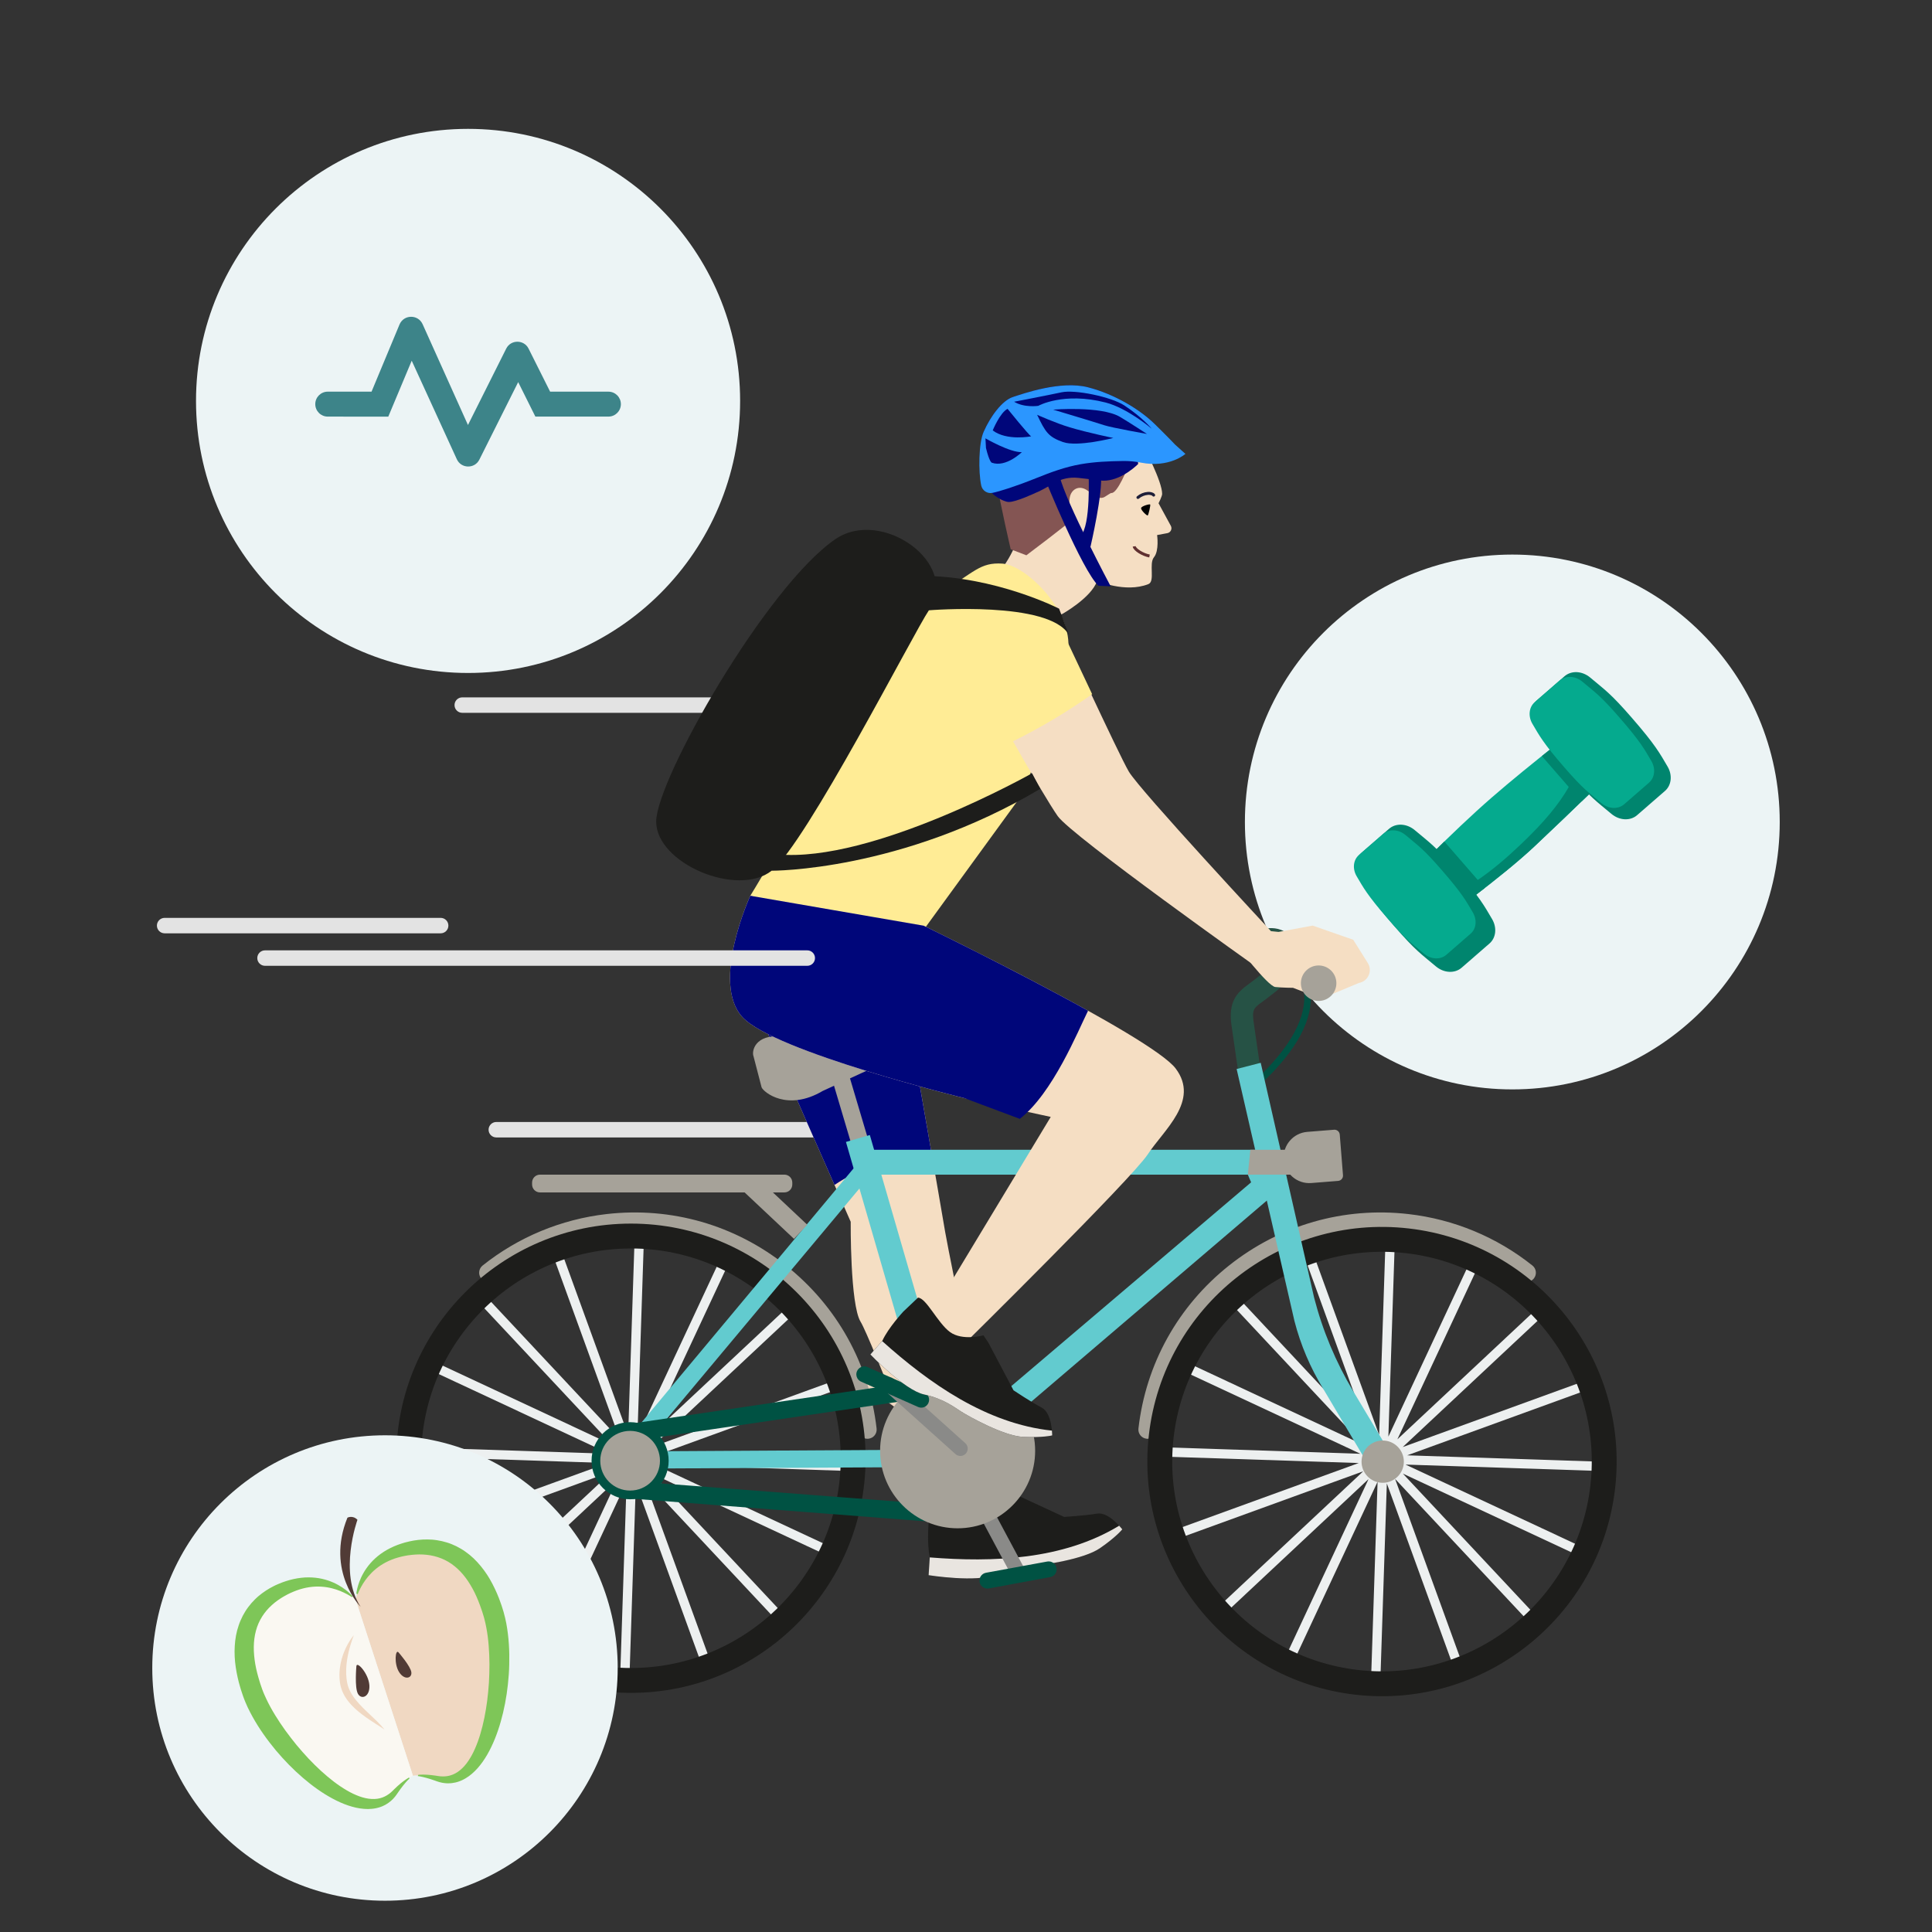 <?xml version="1.0" encoding="UTF-8"?>
<svg xmlns="http://www.w3.org/2000/svg" id="Ebene_1" viewBox="0 0 500 500">
  <rect x="0" y="0" width="500" height="500" fill="#333333" stroke="none"/>
  <defs>
    <style>.cls-1{stroke:#1f1f39;stroke-linecap:round;}.cls-1,.cls-2{fill:none;stroke-miterlimit:10;stroke-width:.765px;}.cls-2{stroke:#603030;}.cls-3{fill:#005243;}.cls-4{fill:#00856e;}.cls-5{fill:#00067a;}.cls-6{fill:#e9e5e0;}.cls-7{fill:#f5dec3;}.cls-8{fill:#e3e3e3;}.cls-9{fill:#edf0f0;}.cls-10{fill:#ffec95;}.cls-11{fill:#faf8f2;}.cls-12{fill:#ecf4f5;}.cls-13{fill:#f0d8c2;}.cls-14{fill:#7ec658;}.cls-15{fill:#8a8a88;}.cls-16{fill:#a6a299;}.cls-17{fill:#05aa8e;}.cls-18{fill:#1d1d1b;}.cls-19{fill:#3d8489;}.cls-20{fill:#2b96ff;}.cls-21{fill:#62cbcf;}.cls-22{fill:#845553;}.cls-23{fill:#265245;}.cls-24{fill:#513b36;}</style>
  </defs>
  <path class="cls-8" d="m191.066,184.477h-71.436c-1.104,0-2-.896-2-2s.896-2,2-2h71.436c1.104,0,2,.896,2,2s-.896,2-2,2Z"></path>
  <path class="cls-8" d="m223.264,294.371h-94.82c-1.104,0-2-.896-2-2s.896-2,2-2h94.82c1.104,0,2,.896,2,2s-.896,2-2,2Z"></path>
  <circle class="cls-12" cx="391.387" cy="212.73" r="69.207"></circle>
  <path class="cls-7" d="m234.884,262.853s-39.289-6.722-40.261-4.676l25.537,58.011s-.171,21.423,2.557,25.87c2.728,4.447,20.491,50.725,20.491,50.725l16.184-.791s-13.824-67.344-14.774-73.106c-.95-5.762-9.734-56.033-9.734-56.033Z"></path>
  <path class="cls-5" d="m194.624,258.177l21.344,48.485c6.464-4.351,14.111-6.932,21.884-6.932,1.184,0,2.343.077,3.493.178-2.843-16.359-6.459-37.055-6.459-37.055,0,0-39.29-6.722-40.261-4.676Z"></path>
  <path class="cls-18" d="m283.931,391.722c-3.04.517-8.534.857-8.534.857l-12.684-5.875-2.115-.72s-3.426,4.487-7.4,4.568c-3.975.082-10.234-3.305-11.992-2.062l-.843,5.214s-.544,5.703.269,9.233l-.307,4.718s12.629,2.007,17.324-.193c4.694-2.2,8.425-2.132,10.338-2.296,1.913-.163,12.455-1.576,16.701-4.51,4.247-2.934,5.753-4.862,5.753-4.862,0,0-3.471-4.589-6.509-4.072Z"></path>
  <path class="cls-6" d="m240.674,403.059c-.018-.002-.033-.004-.05-.004l-.299,4.6s12.629,2.007,17.324-.193c4.694-2.2,8.425-2.132,10.338-2.296,1.913-.163,12.455-1.576,16.701-4.51,4.247-2.934,5.753-4.862,5.753-4.862,0,0-.303-.4-.803-.944-14.564,8.856-32.749,9.512-48.963,8.209Z"></path>
  <path class="cls-15" d="m253.2,383.634c-.494-.926-1.647-1.275-2.571-.779-.929.451-1.275,1.648-.778,2.571l11.745,21.964c.494.925,1.648,1.275,2.571.778.078-.038.149-.084.219-.134.759-.548,1.016-1.588.56-2.437l-11.746-21.963Z"></path>
  <path class="cls-3" d="m271.018,404.125l-15.841,2.902c-1.122.205-1.863,1.281-1.658,2.402.125.688.578,1.232,1.168,1.504.372.172.8.234,1.234.155l15.872-2.941c1.122-.206,1.834-1.242,1.628-2.364-.205-1.122-1.281-1.864-2.403-1.659Z"></path>
  <path class="cls-13" d="m239.332,347.365s-1.51.303-3.336.205c1.412,3.078,2.63,6.301,4.513,9.115,1.378,2.061,3.022,3.331,4.937,3.871l-5.083-11.411-1.031-1.78Z"></path>
  <path class="cls-13" d="m215.183,347.138c-.011-.012-.021-.022-.032-.033l-2.993,3.007s7.539,9.038,12.125,10.355c4.586,1.317,7.131,3.622,8.556,4.667,1.425,1.045,9.588,6.447,14.308,6.985,4.72.538,6.932.113,6.932.113,0,0,.031-.461.014-1.142-15.457-2.678-28.46-13.233-38.91-23.953Z"></path>
  <path class="cls-3" d="m334.812,247.95l-1.045,1.339c.036.029,3.629,2.922,3.79,8.487.196,6.743-4.695,14.734-14.144,23.11l1.127,1.271c10.002-8.866,14.952-17.102,14.715-24.479-.205-6.363-4.27-9.594-4.442-9.728Z"></path>
  <path class="cls-16" d="m396.59,327.517c-9.229-7.364-20.324-11.969-32.083-13.317-16.72-1.917-33.205,2.809-46.419,13.303-13.213,10.495-21.545,25.483-23.462,42.204-.149,1.305.788,2.483,2.092,2.633.092.011.184.017.275.017,1.192,0,2.22-.895,2.36-2.109,1.772-15.457,9.477-29.315,21.695-39.02,12.219-9.704,27.458-14.073,42.918-12.301,10.87,1.246,21.127,5.503,29.658,12.309,1.026.82,2.523.652,3.342-.375.82-1.027.652-2.524-.376-3.343Z"></path>
  <path class="cls-16" d="m203.401,327.503c-13.214-10.495-29.7-15.22-46.419-13.303-11.759,1.349-22.853,5.954-32.082,13.317-1.028.82-1.196,2.316-.377,3.343.819,1.026,2.316,1.195,3.343.375,8.531-6.806,18.786-11.063,29.658-12.309,15.46-1.771,30.699,2.596,42.918,12.301,12.217,9.705,19.923,23.563,21.695,39.02.139,1.214,1.168,2.109,2.36,2.109.09,0,.182-.006.274-.017,1.305-.149,2.242-1.328,2.092-2.633-1.916-16.721-10.249-31.709-23.461-42.204Z"></path>
  <polygon class="cls-9" points="169.83 376.636 216.304 359.749 215.482 357.488 215.003 357.661 168.672 374.495 205.029 340.457 203.384 338.7 203.012 339.048 167.288 372.494 188.209 327.692 186.028 326.673 164.955 371.799 166.595 322.023 164.188 321.942 164.172 322.452 162.561 371.364 145.675 324.888 143.412 325.711 143.587 326.19 160.42 372.521 126.381 336.164 124.624 337.808 124.973 338.181 158.42 373.906 113.616 352.983 112.597 355.166 157.721 376.237 107.947 374.597 107.867 377.004 108.376 377.021 157.287 378.632 110.812 395.518 111.635 397.782 112.114 397.607 158.445 380.772 122.088 414.811 123.734 416.569 124.106 416.22 159.829 382.774 138.908 427.578 141.089 428.596 162.163 383.469 160.523 433.246 162.929 433.326 162.945 432.817 164.556 383.905 181.442 430.38 183.705 429.558 183.531 429.079 166.697 382.747 200.736 419.105 202.493 417.46 202.144 417.088 168.699 381.364 213.501 402.285 214.52 400.104 169.394 379.031 219.171 380.67 219.25 378.263 218.741 378.248 169.83 376.636"></polygon>
  <polygon class="cls-9" points="364.185 376.636 410.66 359.749 409.838 357.488 409.359 357.661 363.027 374.495 399.385 340.457 397.74 338.7 397.367 339.048 361.643 372.494 382.565 327.692 380.384 326.673 359.31 371.799 360.95 322.023 358.545 321.942 358.528 322.452 356.917 371.364 340.03 324.888 337.768 325.711 337.942 326.19 354.776 372.521 320.737 336.164 318.98 337.808 319.329 338.181 352.775 373.906 307.972 352.983 306.953 355.166 352.077 376.237 302.303 374.597 302.223 377.004 302.732 377.021 351.642 378.632 305.169 395.518 305.991 397.782 306.47 397.607 352.8 380.772 316.444 414.811 318.089 416.569 318.461 416.22 354.185 382.774 333.263 427.578 335.444 428.596 356.517 383.469 354.879 433.246 357.284 433.326 357.302 432.817 358.912 383.905 375.798 430.38 378.06 429.558 377.887 429.079 361.052 382.747 395.091 419.105 396.848 417.46 396.5 417.088 363.055 381.364 407.857 402.285 408.876 400.104 363.75 379.031 413.526 380.67 413.606 378.263 413.096 378.248 364.185 376.636"></polygon>
  <path class="cls-18" d="m163.288,316.666c-33.485,0-60.725,27.242-60.725,60.726s27.24,60.725,60.725,60.725,60.725-27.241,60.725-60.725-27.241-60.726-60.725-60.726Zm0,115.013c-29.934,0-54.288-24.353-54.288-54.287s24.354-54.289,54.288-54.289,54.288,24.354,54.288,54.289-24.354,54.287-54.288,54.287Z"></path>
  <path class="cls-18" d="m364.576,317.923c-33.265-3.814-63.432,20.147-67.247,53.414-3.814,33.267,20.148,63.433,53.415,67.247,33.265,3.813,63.432-20.148,67.246-53.414,3.814-33.267-20.147-63.434-53.414-67.247Zm47.019,66.514c-3.409,29.739-30.378,51.16-60.117,47.751-29.74-3.41-51.161-30.379-47.752-60.118,3.41-29.74,30.379-51.161,60.118-47.752,29.74,3.41,51.161,30.379,47.751,60.119Z"></path>
  <polygon class="cls-21" points="168.81 371.682 227.424 301.596 223.873 298.82 163.559 371.084 167.746 380.057 246.483 379.645 246.534 375.139 170.631 375.584 168.81 371.682"></polygon>
  <polygon class="cls-21" points="222.726 297.559 222.726 303.997 322.939 303.997 323.789 305.983 258.939 361.091 263.33 365.798 331.485 307.607 327.186 297.559 222.726 297.559"></polygon>
  <path class="cls-23" d="m332.268,240.993c-2.109-1.128-4.306-.788-5.167-.584l.825,5.738c.189-.021.378-.06.559-.117.006-.002.664-.136,1.05.072.291.156.474.606.576.957.55,1.881-2.622,4.313-4.721,5.923-.367.282-.717.55-1.04.807-.384.306-.766.579-1.134.844-3.053,2.197-5.495,4.554-4.449,11.112l1.928,13.325c.192,1.33,1.26,2.317,2.535,2.464.243.028.493.026.747-.012,1.583-.228,2.68-1.698,2.452-3.282l-1.934-13.365c-.575-3.609.046-4.057,2.106-5.54.439-.316.893-.644,1.353-1.01.298-.237.623-.485.963-.746,3.149-2.415,8.419-6.457,6.756-12.146-.75-2.566-2.265-3.831-3.404-4.441Z"></path>
  <path class="cls-16" d="m219.374,277.056c-.362-1.19-1.62-1.863-2.81-1.502-1.191.361-1.863,1.619-1.501,2.81l9.403,31.637c.277.912,1.081,1.519,1.977,1.592.274.021.555-.006.834-.091,1.191-.361,1.863-1.619,1.502-2.81l-9.403-31.636Z"></path>
  <path class="cls-3" d="m163.073,368.057c-5.502,0-9.978,4.477-9.978,9.978,0,5.502,4.476,9.978,9.978,9.978s9.978-4.476,9.978-9.978c0-5.501-4.475-9.978-9.978-9.978Zm0,15.449c-3.018,0-5.472-2.455-5.472-5.472s2.455-5.471,5.472-5.471c3.017,0,5.472,2.455,5.472,5.471s-2.455,5.472-5.472,5.472Z"></path>
  <path class="cls-3" d="m159.893,368.949c-1.226.215-2.044,1.383-1.829,2.609.192,1.094,1.144,1.864,2.217,1.864.13,0,.26-.012.393-.035l88.522-13.079c-.696-1.347-1.155-2.815-1.366-4.335l-87.937,12.976Z"></path>
  <path class="cls-3" d="m163.311,383.304c-1.235-.14-2.347.765-2.478,2.002-.131,1.237.765,2.347,2.002,2.479l81.148,6.277c-.622-1.465-.98-3.037-1.069-4.645l-79.603-6.112Z"></path>
  <path class="cls-21" d="m340.085,335.804l-13.812-60.753-6.234,1.606,14.959,65.206c1.594,6.186,4.103,12.1,7.444,17.545l12.727,21.465,5.488-3.367-10.451-17.467c-4.518-7.552-7.926-15.713-10.122-24.235Z"></path>
  <rect class="cls-21" x="227.971" y="293.334" width="6.438" height="65.853" transform="translate(-81.694 77.265) rotate(-16.165)"></rect>
  <path class="cls-16" d="m247.831,355.397c-11.062,0-20.063,9-20.063,20.063,0,11.062,9,20.062,20.063,20.062s20.063-9,20.063-20.062c0-11.063-9.001-20.063-20.063-20.063Z"></path>
  <path class="cls-16" d="m237.825,266.149s-26.672,2.91-35.533,2.093c-6.894-.636-7.831,3.805-7.271,5.169l2.081,7.999c.52,1.266,6.676,6.325,15.811.929l26.309-12.12c1.984-1.24.93-4.309-1.397-4.069Z"></path>
  <path class="cls-16" d="m358.464,372.838c-3.002-.344-5.715,1.81-6.059,4.813-.345,3.002,1.811,5.715,4.813,6.058,3.002.345,5.715-1.81,6.06-4.812.344-3.002-1.811-5.715-4.814-6.059Z"></path>
  <path class="cls-16" d="m163.073,370.31c-4.267,0-7.725,3.459-7.725,7.725s3.458,7.725,7.725,7.725c4.266,0,7.725-3.458,7.725-7.725s-3.459-7.725-7.725-7.725Z"></path>
  <path class="cls-16" d="m345.262,292.375l-6.94.553c-3.657.291-6.385,3.49-6.094,7.146.291,3.656,3.49,6.383,7.147,6.092l6.94-.552c.751-.06,1.311-.716,1.251-1.468l-.837-10.52c-.06-.751-.716-1.312-1.467-1.251Z"></path>
  <polygon class="cls-16" points="323.585 297.559 322.939 303.997 337.212 303.997 335.99 297.559 323.585 297.559"></polygon>
  <path class="cls-15" d="m231.281,356.848c-.78-.702-1.983-.637-2.683.145-.72.741-.636,1.984.145,2.683l18.532,16.641c.78.701,1.984.636,2.683-.146.06-.062.112-.13.16-.201.527-.774.413-1.84-.305-2.482l-18.532-16.64Z"></path>
  <path class="cls-3" d="m239.229,360.367l-14.703-6.57c-1.041-.465-2.261.002-2.726,1.042-.286.638-.221,1.343.112,1.901.21.352.527.646.93.826l14.751,6.555c1.042.465,2.215.013,2.68-1.028.466-1.041-.001-2.262-1.043-2.727Z"></path>
  <path class="cls-16" d="m139.748,303.997h63.254c1.128,0,2.044.916,2.044,2.044v.511c0,1.128-.916,2.044-2.044,2.044h-63.255c-1.128,0-2.043-.916-2.043-2.043v-.511c0-1.128.916-2.044,2.044-2.044Z"></path>
  <rect class="cls-16" x="198.051" y="303.424" width="5.017" height="18.241" transform="translate(-164.525 244.563) rotate(-46.764)"></rect>
  <path class="cls-7" d="m299.829,130.239s.936-1.781.935-2.432c-.007-3.228-4.681-12.034-4.681-12.034l-23.111-.878s-11.557,13.611-9.485,18.873c2.072,5.263-4.441,13.792-4.441,13.792l15.683,11.445s7.699-4.249,9.219-8.689c0,0,7.214,3.206,13.231.865,1.846-.718.073-5.276,1.469-6.972s.809-5.737.809-5.737l2.651-.492c.867-.161,1.325-1.122.903-1.897l-3.182-5.843Z"></path>
  <path class="cls-10" d="m259.469,145.865c-5.893-.403-7.271,2.269-15.944,7.404-9.624,5.698-20.52,25.799-31.053,45.945-10.532,20.146-18.298,32.608-18.298,32.608l43.041,11.322,27.728-38.098s10.511-28.968,11.48-36.715c1.272-10.173-10.889-22.05-16.955-22.465Z"></path>
  <path class="cls-7" d="m239.026,239.564l-44.852-7.743s-10.307,22.465-2.023,31.418c8.284,8.952,57.453,20.959,57.453,20.959l22.326,4.857-32.172,53.275,9.537,5.722s43.693-43.09,47.769-49.339c4.076-6.25,13.49-13.798,7.214-22.165s-65.253-36.983-65.253-36.983Z"></path>
  <path class="cls-5" d="m194.175,231.821s-10.307,22.466-2.023,31.418c8.284,8.952,57.453,20.959,57.453,20.959l14.315,5.359c8.583-6.676,15.03-22.676,17.672-27.985-18.937-10.539-42.565-22.008-42.565-22.008l-44.852-7.743Z"></path>
  <path class="cls-7" d="m273.074,160.156c-1.385-2.207-19.11-7.901-20.175,13.277-.131,2.602,17.222,32.671,20.841,37.783,3.619,5.112,51.854,39.345,51.854,39.345l3.332-9.58s-33.986-36.507-36.794-41.308c-2.808-4.801-17.673-37.31-19.058-39.518Z"></path>
  <path class="cls-10" d="m251.627,172.632c-.071,1.399,4.706,10.411,9.866,19.544,8.036-3.909,15.219-8.322,21.15-12.529-4.631-9.827-9.224-19.657-9.978-20.859-1.445-2.302-19.927-8.239-21.038,13.844Z"></path>
  <path class="cls-7" d="m350.215,243.207l-10.503-3.663-8.817,1.637-1.971-.199-9.054,3.434s8.202,10.822,10.173,11.021c1.971.199,4.598.211,4.598.211l7.297,2.804,9.752-4.069c2.382-.418,3.582-3.116,2.296-5.164l-3.772-6.01Z"></path>
  <path class="cls-18" d="m269.601,364.298c-2.731-1.431-7.307-4.491-7.307-4.491l-6.526-12.361-1.246-1.855s-5.444,1.492-8.655-.853c-3.211-2.344-6.136-8.832-8.288-8.909l-3.831,3.635s-3.89,4.206-5.383,7.506l-3.104,3.567s8.827,9.252,13.895,10.348c5.067,1.096,7.993,3.411,9.614,4.44,1.62,1.03,10.861,6.296,16.016,6.537,5.156.241,7.523-.379,7.523-.379,0,0,.021-5.754-2.708-7.185Z"></path>
  <path class="cls-6" d="m228.325,347.092c-.013-.012-.024-.023-.038-.033l-3.027,3.477s8.827,9.252,13.895,10.348c5.067,1.096,7.993,3.411,9.614,4.44,1.62,1.03,10.861,6.296,16.016,6.537,5.156.241,7.523-.379,7.523-.379,0,0,.001-.502-.066-1.238-16.951-1.785-31.812-12.288-43.917-23.152Z"></path>
  <path class="cls-22" d="m265.46,105.868c-2.057,2.932-8.539,12.537-7.552,18.686.987,6.148,3.66,17.597,3.66,17.597l4.054,1.558s10.502-7.871,12.285-9.605c.843-.82-1.748-1.272-1.053-5.34.337-1.968,2.121-3.175,4.073-2.131.08.043.159.088.236.135,1.534.935,2.866,2.602,4.533,1.931.282-.113,1.726-1.14,1.907-1.113,1.584.236,4.29-6.722,4.29-6.722l4.189-5.09,2.755-3.78s-15.018-5.957-18.261-7.203c-3.243-1.246-13.059-1.854-15.116,1.078Z"></path>
  <path class="cls-5" d="m281.583,100.235c-7.057-1.817-16.731,1.625-19.459,2.515-2.728.89-5.775,4.939-7.568,9.023-1.642,3.741,1.086,13.864,1.686,15.213.481,1.08,3.37,2.87,4.767,2.925,1.877.075,7.116-2.411,7.116-2.411.955-.34,2.959-1.474,4.643-2.473,1.879-1.114,4.066-1.589,6.238-1.358,1.478.158,3.367.378,5.545.672,4.566.617,8.811-3.107,10.002-4.26-.512-3.963,1.376-7.779,4.372-10.254-.055-.054-.106-.104-.161-.158-3.629-3.557-10.122-7.618-17.179-9.434Z"></path>
  <path class="cls-20" d="m298.763,109.67c-3.629-3.557-10.122-7.618-17.179-9.434-7.057-1.817-16.731,1.625-19.459,2.515-2.728.89-5.775,4.939-7.568,9.023-1.276,2.907-1.389,10.297-.611,13.887.284,1.307,1.561,2.155,2.873,1.896,1.824-.36,6.066-1.688,11.391-3.834,3.757-1.514,7.438-2.875,11.455-3.581,3.606-.634,7.286-.776,10.94-.836,1.592-.026,3.13.122,4.627.418,7.425,1.46,11.552-2.258,11.552-2.258l-2.647-2.376s-1.745-1.863-5.374-5.42Z"></path>
  <path class="cls-5" d="m268.409,107.352c2.146,4.494,2.905,5.703,6.669,7.047,3.764,1.344,13.043-1.053,13.043-1.053,0,0-6.475-1.325-11.275-2.752-3.521-1.047-8.437-3.242-8.437-3.242Z"></path>
  <path class="cls-5" d="m272.553,106.012s11.275,3.388,13.215,4.034c1.939.646,11.062,2.262,11.062,2.262,0,0-4.592-3.013-6.998-4.429-4.865-2.864-17.278-1.867-17.278-1.867Z"></path>
  <path class="cls-5" d="m255.169,115.936c.908,3.732,1.517,3.814,1.517,3.814,3.672,1.311,7.762-2.735,7.762-2.735-3.118.094-9.416-3.568-9.416-3.568l.137,2.489Z"></path>
  <path class="cls-5" d="m291.007,104.95c-3.437-2.27-12.811-4.177-16.283-3.423-3.471.754-12.273,2.443-12.273,2.443,2.659,1.618,6.254,1.061,6.254,1.061,0,0,6.525-3.657,17.431-.859,5.661,1.453,11.916,6.766,11.916,6.766,0,0-2.366-2.898-7.045-5.988Z"></path>
  <path class="cls-5" d="m260.753,105.802c-1.985,1.027-3.836,5.585-3.836,5.585,3.606,2.777,9.949,1.536,9.949,1.536-.66-.353-6.113-7.121-6.113-7.121Z"></path>
  <circle class="cls-16" cx="341.263" cy="254.451" r="4.592"></circle>
  <path class="cls-5" d="m270.437,123.929s9.558,23.599,13.829,27.658l3.179.159s-11.603-21.776-13.193-28.452l-3.815.636Z"></path>
  <path class="cls-5" d="m281.722,122.499s.636,13.511-2.066,16.213l2.543,2.861s3.338-14.306,2.702-18.915l-3.179-.159Z"></path>
  <path class="cls-18" d="m216.234,139.507c-17.889,12.197-46.414,62.309-46.414,73.118s20.982,19.71,29.883,12.716c8.901-6.994,36.875-61.818,40.692-67.396,8.265-12.08-12.181-26.606-24.161-18.438Z"></path>
  <path class="cls-18" d="m238.487,149.044l1.907,8.901s31.155-2.543,36.241,6.358l-2.543-6.782s-16.531-8.477-35.605-8.477Z"></path>
  <path class="cls-18" d="m201.187,221.102l-1.484,4.239s33.486.212,69.515-21.194l-2.119-4.027s-41.327,23.313-65.912,20.982Z"></path>
  <circle class="cls-12" cx="121.135" cy="103.757" r="70.407"></circle>
  <circle class="cls-12" cx="99.634" cy="431.679" r="60.227"></circle>
  <path class="cls-8" d="m208.922,249.95H68.584c-1.104,0-2-.896-2-2s.896-2,2-2h140.338c1.104,0,2,.896,2,2s-.896,2-2,2Z"></path>
  <path class="cls-8" d="m114.043,241.543H42.608c-1.104,0-2-.896-2-2s.896-2,2-2h71.435c1.104,0,2,.896,2,2s-.896,2-2,2Z"></path>
  <path class="cls-13" d="m105.174,400.862c-11.121,2.437-12.881,11.547-13.109,13.189l14.786,45.485c.468-.067,2.502-.256,6.324.767,13.873,3.714,18.853-27.978,14.589-42.525-4.689-15.996-14.211-18.751-22.589-16.916Z"></path>
  <path class="cls-14" d="m130.397,417.426l-.095-.337-.108-.349-.191-.607-.192-.607-.229-.653c-.3-.882-.625-1.707-.984-2.538-.358-.828-.748-1.645-1.167-2.448-.22-.398-.425-.8-.659-1.191-.239-.389-.457-.784-.714-1.163-.504-.759-1.034-1.503-1.62-2.206-1.16-1.41-2.477-2.712-3.981-3.749-.736-.536-1.532-.983-2.328-1.397-.809-.393-1.633-.737-2.475-.99-.84-.254-1.683-.458-2.523-.578-.418-.074-.837-.107-1.251-.151-.414-.027-.826-.055-1.233-.052-1.63-.014-3.187.166-4.637.492-.365.075-.718.173-1.071.263l-.171.043-.121.037-.241.074c-.16.049-.32.098-.478.147-.151.043-.335.111-.507.17-.173.061-.345.122-.517.182-.344.119-.653.264-.974.395-1.262.556-2.421,1.211-3.436,1.952-1.014.741-1.893,1.552-2.621,2.387-1.464,1.672-2.347,3.387-2.882,4.829-.456,1.217-.664,2.249-.783,3.023.117.06.233.122.348.188.283-.719.727-1.67,1.39-2.745.765-1.224,1.847-2.605,3.353-3.832,1.496-1.234,3.424-2.281,5.686-2.925.283-.071.574-.164.855-.225.141-.032.282-.063.423-.095.144-.032.274-.066.447-.094.163-.03.327-.06.492-.09l.248-.045.124-.023c-.069.017-.002.002-.01.005l.029-.004.058-.008c.311-.04.622-.09.937-.115.63-.069,1.266-.099,1.908-.113.641.006,1.288.021,1.931.101,2.576.272,5.107,1.221,7.223,2.951,1.064.853,2.033,1.887,2.901,3.049.438.577.838,1.199,1.222,1.839.2.313.373.653.562.978.185.329.348.677.525,1.015.334.69.65,1.398.94,2.125.156.357.275.736.42,1.101.148.37.264.733.39,1.097l.188.547.186.607.255.836c-.002-.006.02.067-.001-.003l.009.035.075.277c.201.738.371,1.498.517,2.272.302,1.546.503,3.141.632,4.744.117,1.605.204,3.218.202,4.825.005.803-.013,1.604-.035,2.402-.018.798-.057,1.591-.103,2.38-.099,1.577-.257,3.131-.442,4.654-.399,3.041-.972,5.954-1.77,8.614-.395,1.33-.852,2.595-1.368,3.769-.251.593-.533,1.151-.819,1.693-.294.535-.602,1.045-.924,1.525-1.289,1.92-2.907,3.264-4.635,3.756-.217.053-.43.122-.647.151-.108.018-.215.041-.323.056-.109.01-.216.02-.323.031-.214.03-.427.017-.637.026-.211.006-.401-.015-.6-.019-.207-.016-.437-.055-.647-.081l-.06-.008c-.028-.006.016.006.004.003l-.081-.013-.16-.026c-.106-.017-.211-.034-.315-.051-.416-.065-.815-.114-1.194-.153-1.4-.154-2.529-.134-3.329-.073-.048.109-.099.217-.152.324.784.102,1.898.356,3.268.783.35.107.714.237,1.095.369.095.034.191.069.289.104l.146.053.074.027.043.012.019.006.038.013c.209.066.404.14.638.204.244.057.503.131.757.173.254.038.514.092.784.104.135.01.272.02.409.03.138.004.278.001.42.001.284.007.571-.028.866-.052.584-.076,1.193-.197,1.784-.416.304-.094.59-.233.889-.359.287-.145.585-.287.864-.461.574-.33,1.114-.733,1.631-1.175.525-.439,1.005-.933,1.477-1.451,1.859-2.1,3.294-4.712,4.454-7.552,1.151-2.849,2.026-5.947,2.649-9.194.316-1.623.559-3.285.741-4.975.182-1.69.311-3.408.344-5.147.093-3.479-.102-7.034-.763-10.619-.171-.896-.384-1.792-.636-2.69Z"></path>
  <path class="cls-11" d="m73.706,411.091c-7.857,3.442-13.938,11.269-8.325,26.965,5.105,14.274,27.769,36.979,36.806,25.818,2.49-3.075,4.246-4.118,4.664-4.339l-14.786-45.485c-1.15-1.193-7.931-7.527-18.359-2.959Z"></path>
  <path class="cls-14" d="m105.74,460.085c-.695.415-1.69,1.092-2.818,2.118-.282.251-.584.536-.879.828-.147.146-.297.296-.45.449-.148.135-.291.279-.447.413-.627.532-1.363,1.002-2.206,1.306-1.687.617-3.783.481-5.954-.315-.542-.199-1.092-.429-1.643-.689-.55-.27-1.106-.556-1.657-.888-1.108-.645-2.221-1.401-3.322-2.244-2.209-1.681-4.386-3.699-6.496-5.925-1.045-1.124-2.089-2.285-3.094-3.503-.501-.611-.999-1.23-1.483-1.864-.491-.629-.974-1.268-1.442-1.92-1.865-2.609-3.621-5.369-4.956-8.229-.168-.356-.332-.712-.485-1.069-.083-.183-.144-.344-.216-.515l-.106-.258-.113-.298-.113-.298-.088-.253-.196-.568-.196-.568-.176-.57c-.467-1.52-.877-3.037-1.136-4.549-.258-1.51-.402-3.006-.387-4.458.02-1.45.192-2.858.552-4.174.695-2.645,2.183-4.903,4.109-6.639.473-.443.988-.835,1.503-1.217.267-.179.524-.369.797-.535.135-.085.27-.17.404-.255.132-.078.263-.157.394-.234.242-.152.567-.316.861-.474l.056-.03.028-.015c-.003.001.046-.022 0-.003l.105-.051.209-.102c.139-.068.278-.135.416-.203.556-.258,1.113-.484,1.664-.689,2.21-.808,4.385-1.095,6.321-.976,1.94.109,3.628.59,4.966,1.131,1.338.55,2.347,1.136,3.004,1.579.011.007.019.013.03.02.052-.086.105-.172.16-.256-.558-.582-1.413-1.427-2.697-2.275-1.28-.851-3.004-1.719-5.17-2.209-1.08-.248-2.266-.386-3.522-.389-1.256-.004-2.578.15-3.925.442-.674.145-1.35.338-2.03.559-.169.059-.338.118-.508.177l-.256.089-.129.045-.145.058c-.319.126-.619.234-.985.401-.176.078-.352.156-.529.235-.169.083-.339.166-.51.249-.342.165-.676.359-1.018.544-.67.396-1.348.816-1.998,1.308-.33.237-.646.503-.967.766-.308.28-.627.552-.922.858-.608.591-1.17,1.251-1.699,1.951-.531.7-.997,1.461-1.42,2.254-.4.803-.78,1.632-1.061,2.498-.606,1.723-.91,3.549-1.017,5.372-.11,1.826-.008,3.655.259,5.448.267,1.793.659,3.558,1.183,5.275l.193.645.212.636.213.636.053.159.066.19.11.299.11.299.131.333c.089.221.179.457.269.662.178.425.365.843.556,1.257,1.572,3.289,3.503,6.281,5.623,9.04.527.692,1.067,1.368,1.616,2.03.553.659,1.119,1.301,1.688,1.932,1.143,1.258,2.314,2.464,3.525,3.59,2.413,2.26,4.943,4.253,7.549,5.881,2.609,1.614,5.306,2.884,8.046,3.489.687.141,1.366.258,2.049.304.679.052,1.353.062,2.012-.009.328-.023.653-.084.971-.135.317-.074.63-.13.931-.233.607-.171,1.171-.431,1.689-.713,1.028-.59,1.846-1.33,2.451-2.096.153-.191.287-.387.425-.574.121-.177.24-.35.356-.52.235-.335.444-.644.666-.939.873-1.175,1.639-2.049,2.216-2.591.026-.024.048-.045.073-.068-.051-.077-.1-.157-.149-.236-.036.021-.07.039-.107.062Z"></path>
  <path class="cls-24" d="m92.232,431.214s-.502,5.529.408,7.149c.91,1.62,3.159.742,2.951-2.257-.208-2.999-3.265-6.332-3.358-4.893Z"></path>
  <path class="cls-24" d="m103.136,427.63c-.791-.951-1.229,2.901.138,5.085,1.367,2.184,3.369,1.66,3.183.077-.186-1.582-3.321-5.162-3.321-5.162Z"></path>
  <path class="cls-13" d="m98.67,446.62c-.275-.296-.61-.657-1.011-1.051-.398-.396-.855-.834-1.353-1.305-.993-.944-2.165-2.016-3.285-3.234-.553-.613-1.104-1.255-1.577-1.949-.481-.689-.888-1.423-1.188-2.186-.065-.189-.145-.392-.195-.57l-.083-.274-.078-.333-.031-.138-.028-.156-.056-.312c-.031-.209-.062-.417-.093-.625-.097-.835-.126-1.671-.097-2.484.027-.813.106-1.605.219-2.354.111-.75.256-1.459.411-2.111.152-.653.318-1.25.475-1.779.158-.528.305-.99.435-1.367.262-.755.434-1.186.434-1.186,0,0-.079.085-.214.256-.133.171-.333.422-.558.761-.46.671-1.063,1.674-1.614,2.972-.274.649-.536,1.371-.757,2.156-.216.786-.391,1.635-.491,2.53-.097.895-.125,1.836-.042,2.791.027.238.046.479.082.718l.059.359.03.18.042.196.074.334.107.383c.07.262.161.484.249.725.189.467.408.918.652,1.348.254.423.521.834.813,1.214.579.767,1.222,1.44,1.873,2.044.648.607,1.313,1.136,1.95,1.618.638.481,1.254.908,1.826,1.293,1.145.769,2.114,1.372,2.787,1.811.674.441,1.058.694,1.058.694,0,0-.073-.09-.209-.259-.14-.165-.341-.414-.618-.708Z"></path>
  <path class="cls-13" d="m110.722,430.618c-.07-.246-.127-.48-.225-.733l-.139-.373-.137-.313-.081-.183-.082-.163-.163-.325c-.112-.214-.238-.42-.356-.629-.495-.822-1.07-1.567-1.675-2.233-.607-.665-1.248-1.249-1.885-1.758-.64-.505-1.276-.935-1.88-1.298-1.21-.725-2.287-1.183-3.053-1.455-.381-.142-.69-.227-.899-.288-.21-.059-.324-.081-.324-.081,0,0,.393.247,1.049.704.328.229.718.516,1.156.85.438.335.923.72,1.43,1.159.509.437,1.043.925,1.574,1.466.532.54,1.062,1.133,1.562,1.775.502.64.97,1.334,1.382,2.066.097.186.195.373.292.56l.138.285.069.142.055.13.133.315.094.27c.064.174.119.385.178.576.206.793.308,1.627.324,2.467.025.839-.042,1.683-.13,2.504-.189,1.644-.507,3.2-.755,4.548-.126.674-.238,1.296-.327,1.851-.092.554-.151,1.043-.2,1.444-.051.401-.067.721-.084.936-.011.217-.016.332-.016.332,0,0,.163-.43.448-1.184.286-.75.715-1.808,1.189-3.103.236-.648.484-1.356.717-2.12.232-.764.458-1.583.625-2.455.171-.871.296-1.794.313-2.754.013-.479-.012-.968-.056-1.46-.055-.491-.143-.985-.265-1.474Z"></path>
  <path class="cls-24" d="m92.511,393.321c-1.229-1.268-2.595-.546-2.595-.546-5.661,13.926,3.416,23.078,3.416,23.078-5.803-8.836-.821-22.532-.821-22.532Z"></path>
  <path class="cls-17" d="m386.07,206.391c-10.612,9.226-22.197,21.372-22.197,21.372l9.115,10.484s15.326-10.937,24.105-19.177c9.821-9.219,22.197-21.372,22.197-21.372l-9.261-10.653s-13.796,10.511-23.958,19.346Z"></path>
  <path class="cls-4" d="m406.128,190.055c.209.151.414.316.614.497,1.405,1.271,2.619,3.476,2.181,5.465-.745,3.383-2.031,6.324-3.899,9.264-3.165,4.98-7.375,9.375-11.636,13.425-3.476,3.304-7.157,6.471-11.133,9.163-1.551,1.05-3.01,1.64-4.891,1.546-1.675-.083-3.182-1.009-4.315-2.188-1.789.358-3.752.003-5.294-.967-.514-.323-.951-.71-1.317-1.141-1.61,1.643-2.565,2.644-2.565,2.644l9.115,10.484s15.326-10.937,24.105-19.177c9.821-9.219,22.197-21.372,22.197-21.372l-9.261-10.653s-1.511,1.151-3.9,3.011Z"></path>
  <path class="cls-4" d="m399.025,195.659l10.247,11.787c5.626-5.435,10.018-9.747,10.018-9.747l-9.262-10.653s-4.896,3.73-11.003,8.614Z"></path>
  <path class="cls-4" d="m363.873,227.763l9.115,10.484s5.195-3.707,11.268-8.431l-10.463-12.035c-5.689,5.546-9.92,9.982-9.92,9.982Z"></path>
  <path class="cls-4" d="m376.879,225.219c-5.55-6.383-6.873-7.121-10.73-10.373-2.078-1.752-4.889-1.897-6.672-.346l-1.208,1.05-4.675,4.064-1.336,1.162c-1.687,1.467-1.963,4.095-.661,6.306,2.029,3.445,3.105,5.546,9.272,12.64,5.55,6.384,6.873,7.121,10.73,10.373,2.078,1.752,4.889,1.897,6.672.346l1.208-1.05,4.675-4.064,1.336-1.162c1.687-1.467,1.963-4.095.661-6.306-2.029-3.445-3.105-5.546-9.272-12.64Z"></path>
  <path class="cls-17" d="m373.103,225.148c-4.829-5.555-5.981-6.196-9.337-9.026-1.808-1.524-4.254-1.651-5.806-.301l-1.051.914-4.068,3.537-1.163,1.011c-1.468,1.276-1.708,3.563-.575,5.488,1.766,2.998,2.702,4.827,8.069,10.999,4.829,5.555,5.981,6.196,9.337,9.026,1.808,1.524,4.254,1.651,5.806.301l1.051-.914,4.068-3.537,1.163-1.011c1.468-1.276,1.708-3.563.575-5.487-1.766-2.998-2.702-4.827-8.069-10.999Z"></path>
  <path class="cls-4" d="m422.293,185.738c-5.55-6.383-6.873-7.121-10.73-10.373-2.078-1.752-4.889-1.897-6.672-.346l-1.208,1.05-4.675,4.064-1.336,1.162c-1.687,1.467-1.963,4.095-.661,6.306,2.029,3.445,3.105,5.546,9.272,12.64,5.55,6.384,6.873,7.121,10.73,10.373,2.078,1.752,4.889,1.897,6.672.346l1.208-1.05,4.675-4.064,1.336-1.162c1.687-1.467,1.963-4.095.661-6.306-2.029-3.445-3.105-5.547-9.272-12.64Z"></path>
  <path class="cls-17" d="m419.103,185.678c-4.941-5.684-6.12-6.34-9.554-9.235-1.85-1.56-4.353-1.689-5.941-.308l-1.076.935-4.162,3.619-1.19,1.034c-1.502,1.306-1.748,3.646-.588,5.615,1.807,3.067,2.765,4.938,8.256,11.254,4.941,5.684,6.12,6.34,9.554,9.235,1.85,1.56,4.353,1.689,5.941.308l1.076-.935,4.162-3.619,1.19-1.034c1.502-1.306,1.748-3.646.588-5.615-1.807-3.067-2.765-4.938-8.256-11.254Z"></path>
  <path class="cls-1" d="m294.493,128.746c.724-.614,1.646-.99,2.593-1.056.44-.031,1.215.055,1.478.444"></path>
  <path class="cls-2" d="m293.528,141.396c.109.848,2.218,2.175,3.964,2.493"></path>
  <path d="m297.662,130.56c-.155-.167-2.333.423-2.353.965s1.541,2.039,1.732,1.861.776-2.659.621-2.826Z"></path>
  <path class="cls-19" d="m157.454,101.366h-15.08l-5.582-11.147c-1.188-2.371-4.597-2.371-5.784,0l-9.9,19.772-11.744-26.107c-1.186-2.571-4.848-2.523-5.96.076l-7.249,17.401h-11.333c-1.783,0-3.229,1.446-3.229,3.229h0c0,1.783,1.445,3.228,3.227,3.229l15.667.008,6.063-14.476,11.667,25.485c1.112,2.47,4.622,2.547,5.835.126l10.053-20.074,4.445,8.927,18.906-.001c1.781-0,3.224-1.444,3.224-3.225h0c0-1.781-1.444-3.225-3.225-3.225Z"></path>
</svg>
